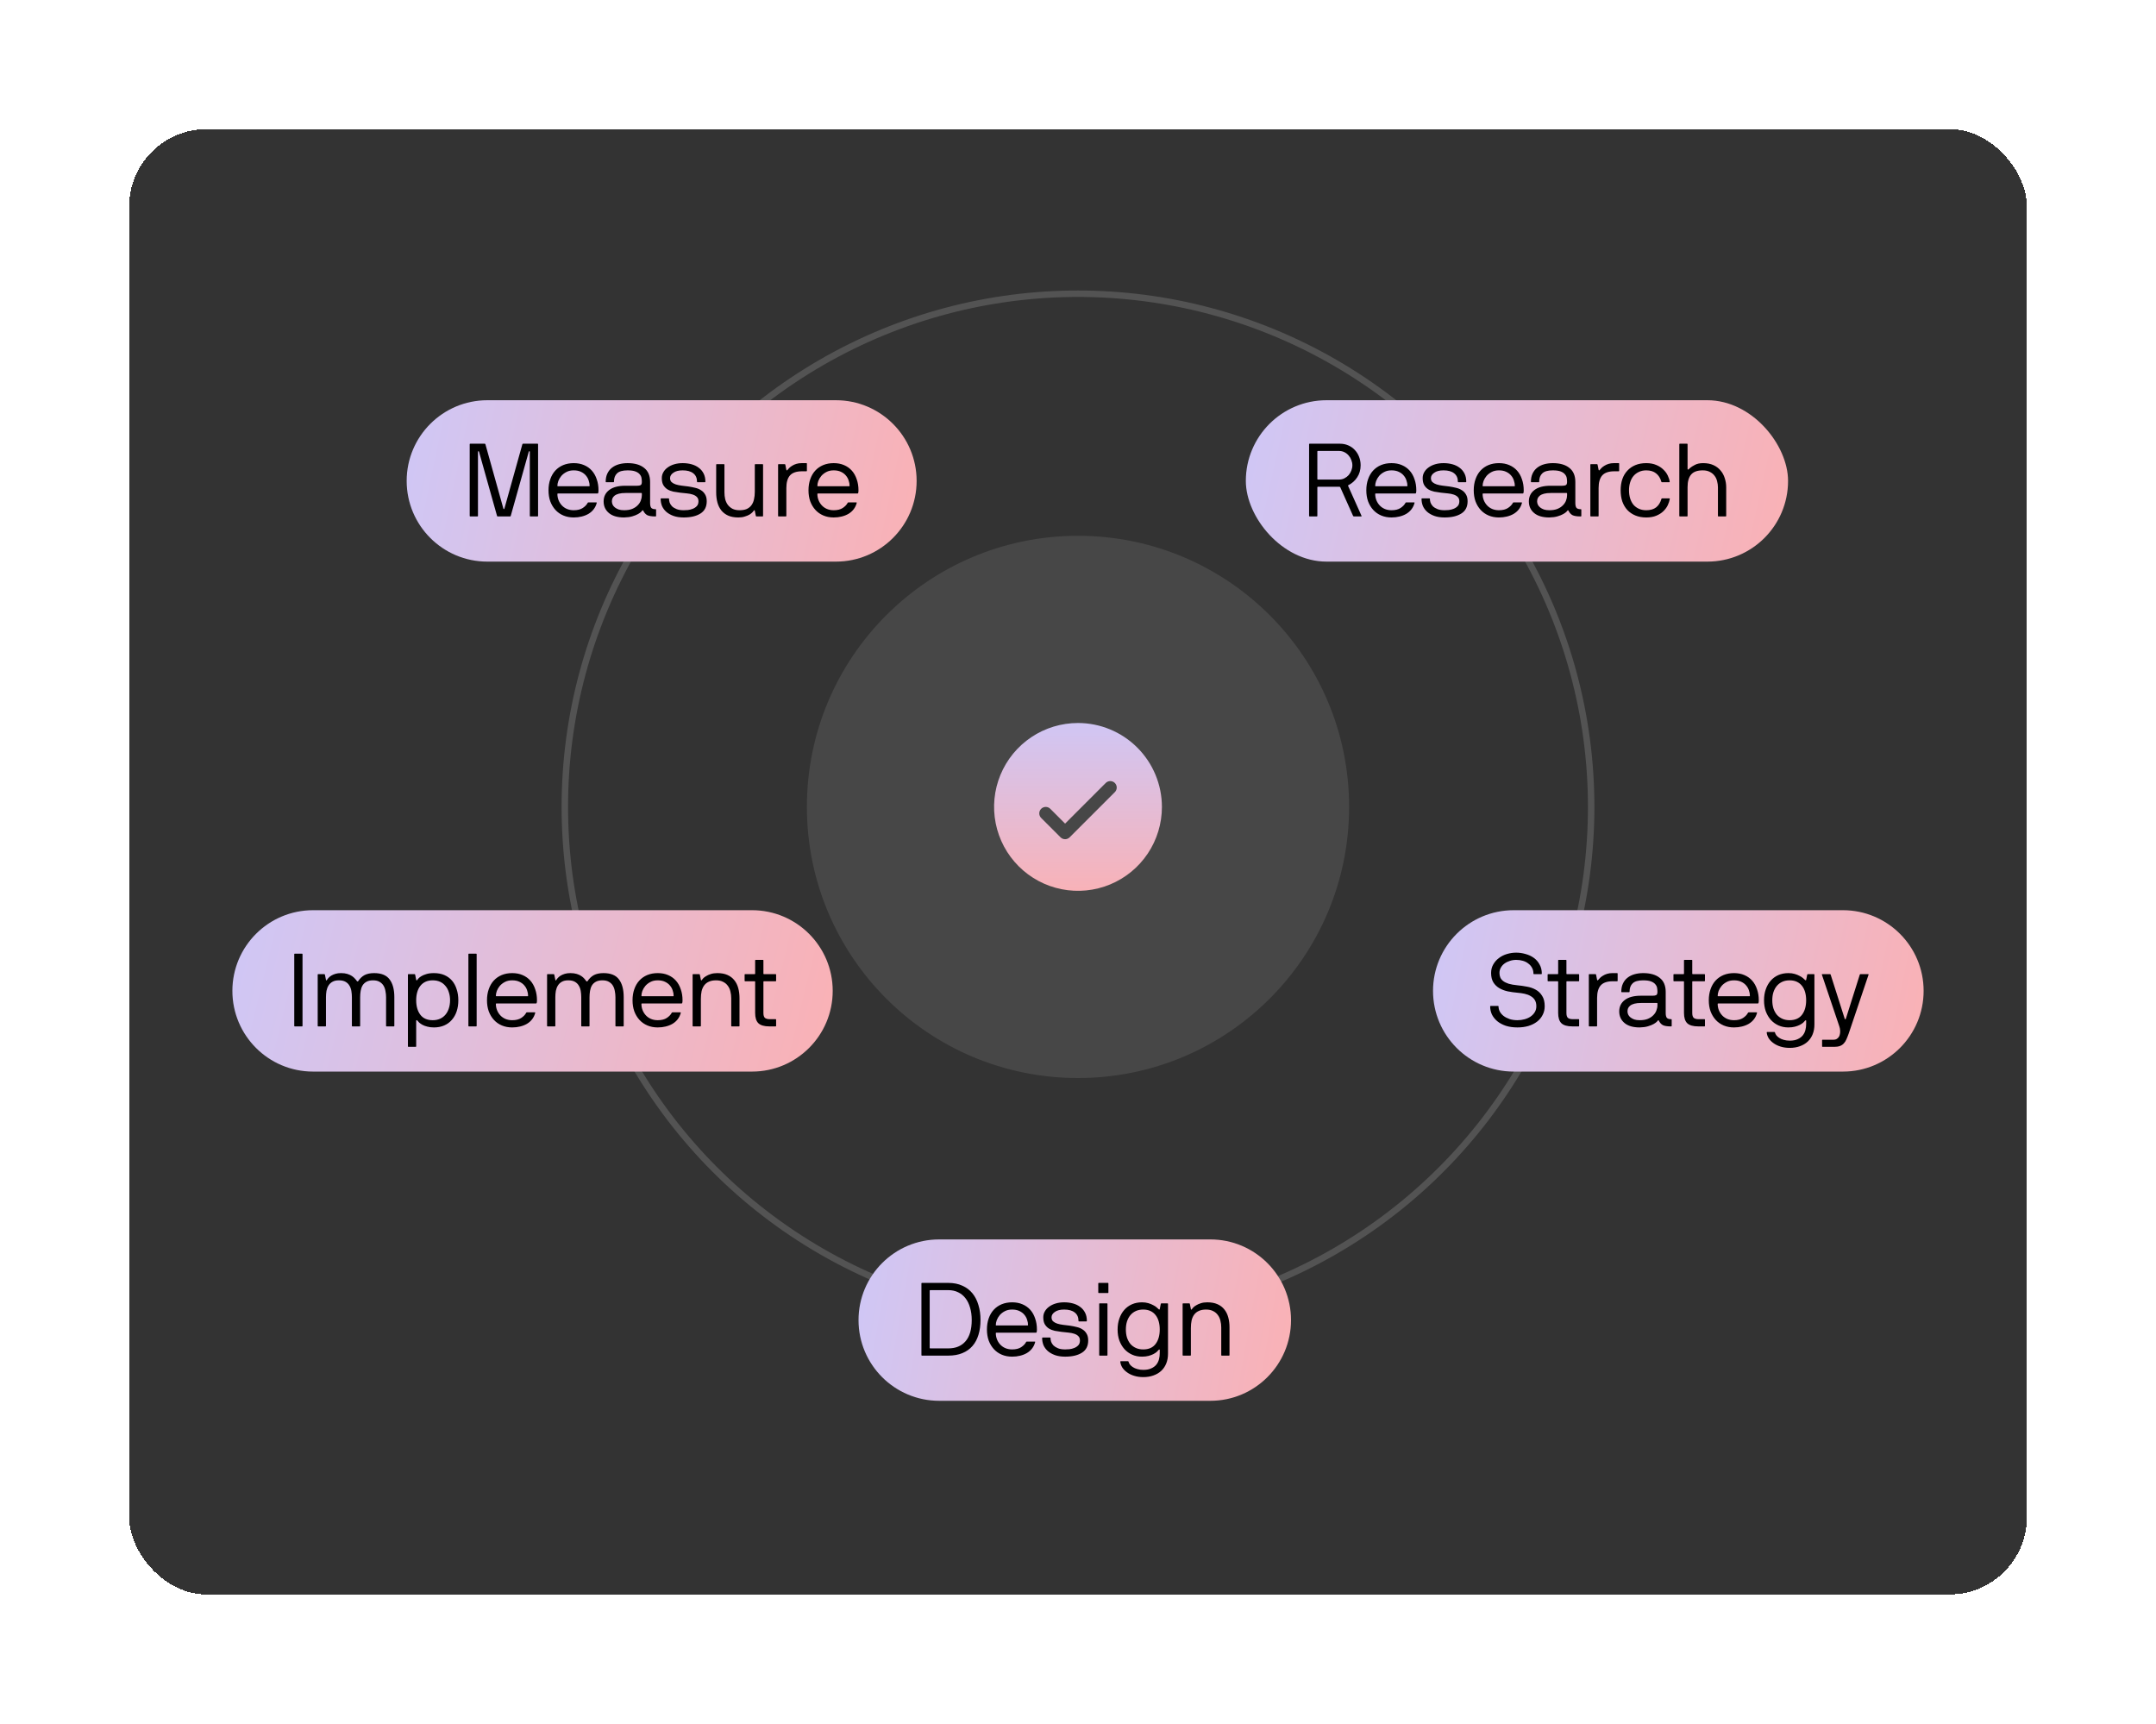 <?xml version="1.0" encoding="UTF-8"?> <svg xmlns="http://www.w3.org/2000/svg" width="334" height="267" viewBox="0 0 334 267" fill="none"><g clip-path="url(#bgblur_0_372_6439_clip_path)" data-figma-skip-parse="true"></g><g filter="url(#filter0_d_372_6439)" data-figma-bg-blur-radius="16.5"><rect x="20" y="16" width="294" height="227" rx="12" fill="#1D1D1D" fill-opacity="0.9" shape-rendering="crispEdges"></rect></g><circle cx="167" cy="125" r="79.5" stroke="white" stroke-opacity="0.16"></circle><circle cx="167" cy="125" r="42" fill="white" fill-opacity="0.1"></circle><path d="M167 112C164.429 112 161.915 112.762 159.778 114.191C157.64 115.619 155.974 117.65 154.99 120.025C154.006 122.401 153.748 125.014 154.25 127.536C154.751 130.058 155.99 132.374 157.808 134.192C159.626 136.01 161.942 137.249 164.464 137.75C166.986 138.252 169.599 137.994 171.975 137.01C174.35 136.026 176.381 134.36 177.809 132.222C179.238 130.085 180 127.571 180 125C179.996 121.553 178.626 118.249 176.188 115.812C173.751 113.374 170.447 112.004 167 112ZM172.708 122.708L165.708 129.708C165.615 129.8 165.504 129.874 165.383 129.925C165.262 129.975 165.131 130.001 165 130.001C164.869 130.001 164.738 129.975 164.617 129.925C164.496 129.874 164.385 129.8 164.293 129.708L161.293 126.708C161.105 126.52 160.999 126.265 160.999 126C160.999 125.735 161.105 125.48 161.293 125.292C161.48 125.105 161.735 124.999 162 124.999C162.265 124.999 162.52 125.105 162.708 125.292L165 127.586L171.293 121.292C171.385 121.2 171.496 121.126 171.617 121.076C171.739 121.025 171.869 120.999 172 120.999C172.131 120.999 172.262 121.025 172.383 121.076C172.504 121.126 172.615 121.2 172.708 121.292C172.8 121.385 172.874 121.496 172.924 121.617C172.975 121.738 173.001 121.869 173.001 122C173.001 122.131 172.975 122.262 172.924 122.383C172.874 122.504 172.8 122.615 172.708 122.708Z" fill="url(#paint0_linear_372_6439)"></path><rect x="193" y="62" width="84" height="25" rx="12.5" fill="url(#paint1_linear_372_6439)"></rect><path d="M202.88 80C202.826 80 202.8 79.973 202.8 79.92V68.816C202.8 68.763 202.826 68.736 202.88 68.736H207.584C208.042 68.736 208.469 68.821 208.864 68.992C209.258 69.163 209.594 69.397 209.872 69.696C210.16 69.995 210.384 70.352 210.544 70.768C210.704 71.173 210.784 71.611 210.784 72.08C210.784 72.784 210.608 73.403 210.256 73.936C209.914 74.469 209.445 74.885 208.848 75.184C208.826 75.195 208.826 75.227 208.848 75.28L210.928 79.92C210.949 79.973 210.928 80 210.864 80H209.76C209.685 80 209.637 79.973 209.616 79.92L207.632 75.488C207.6 75.435 207.562 75.408 207.52 75.408H204.16C204.106 75.408 204.08 75.435 204.08 75.488V79.92C204.08 79.973 204.053 80 204 80H202.88ZM204.16 69.856C204.106 69.856 204.08 69.883 204.08 69.936V74.208C204.08 74.261 204.106 74.288 204.16 74.288H207.44C207.749 74.288 208.026 74.224 208.272 74.096C208.528 73.968 208.746 73.803 208.928 73.6C209.109 73.387 209.248 73.152 209.344 72.896C209.45 72.629 209.504 72.357 209.504 72.08C209.504 71.803 209.45 71.531 209.344 71.264C209.248 70.997 209.109 70.763 208.928 70.56C208.746 70.347 208.528 70.176 208.272 70.048C208.016 69.92 207.733 69.856 207.424 69.856H204.16ZM213.121 76.448C213.068 76.448 213.041 76.475 213.041 76.528C213.041 76.848 213.1 77.163 213.217 77.472C213.334 77.771 213.5 78.037 213.713 78.272C213.926 78.507 214.188 78.693 214.497 78.832C214.817 78.971 215.174 79.04 215.569 79.04C216.156 79.04 216.625 78.923 216.977 78.688C217.329 78.453 217.58 78.192 217.729 77.904C217.75 77.851 217.793 77.824 217.857 77.824H219.057C219.078 77.824 219.1 77.829 219.121 77.84C219.142 77.851 219.148 77.872 219.137 77.904C219.041 78.277 218.881 78.608 218.657 78.896C218.444 79.173 218.177 79.408 217.857 79.6C217.548 79.781 217.196 79.92 216.801 80.016C216.417 80.112 216.006 80.16 215.569 80.16C214.982 80.16 214.449 80.059 213.969 79.856C213.489 79.653 213.078 79.365 212.737 78.992C212.396 78.619 212.129 78.176 211.937 77.664C211.756 77.152 211.665 76.581 211.665 75.952C211.665 75.323 211.756 74.752 211.937 74.24C212.118 73.717 212.374 73.275 212.705 72.912C213.046 72.539 213.457 72.251 213.937 72.048C214.428 71.845 214.972 71.744 215.569 71.744C216.166 71.744 216.7 71.845 217.169 72.048C217.649 72.251 218.054 72.539 218.385 72.912C218.716 73.285 218.966 73.733 219.137 74.256C219.318 74.768 219.409 75.333 219.409 75.952C219.409 76.283 219.366 76.448 219.281 76.448H213.121ZM218.033 75.264C218.033 74.997 217.985 74.725 217.889 74.448C217.804 74.16 217.66 73.899 217.457 73.664C217.265 73.429 217.009 73.237 216.689 73.088C216.38 72.939 216.006 72.864 215.569 72.864C215.132 72.864 214.753 72.949 214.433 73.12C214.124 73.28 213.862 73.483 213.649 73.728C213.446 73.973 213.292 74.235 213.185 74.512C213.089 74.789 213.041 75.04 213.041 75.264C213.041 75.307 213.068 75.328 213.121 75.328H217.953C218.006 75.328 218.033 75.307 218.033 75.264ZM221.515 77.28C221.515 77.461 221.547 77.653 221.611 77.856C221.685 78.059 221.808 78.251 221.979 78.432C222.16 78.603 222.395 78.747 222.683 78.864C222.971 78.981 223.339 79.04 223.787 79.04C223.968 79.04 224.187 79.029 224.443 79.008C224.709 78.976 224.96 78.912 225.195 78.816C225.44 78.72 225.648 78.581 225.819 78.4C225.989 78.219 226.075 77.968 226.075 77.648C226.075 77.36 225.989 77.136 225.819 76.976C225.659 76.816 225.445 76.693 225.179 76.608C224.923 76.523 224.624 76.464 224.283 76.432C223.941 76.4 223.589 76.363 223.227 76.32C222.875 76.277 222.528 76.224 222.187 76.16C221.845 76.085 221.541 75.968 221.275 75.808C221.019 75.648 220.805 75.429 220.635 75.152C220.475 74.875 220.395 74.512 220.395 74.064C220.395 73.733 220.475 73.429 220.635 73.152C220.795 72.864 221.019 72.619 221.307 72.416C221.595 72.203 221.936 72.037 222.331 71.92C222.725 71.803 223.157 71.744 223.627 71.744C224.117 71.744 224.576 71.803 225.003 71.92C225.429 72.037 225.803 72.219 226.123 72.464C226.443 72.699 226.693 72.997 226.875 73.36C227.056 73.712 227.147 74.133 227.147 74.624C227.147 74.677 227.12 74.704 227.067 74.704H225.931C225.877 74.704 225.851 74.677 225.851 74.624C225.851 74.048 225.653 73.611 225.259 73.312C224.875 73.013 224.331 72.864 223.627 72.864C223.008 72.864 222.528 72.987 222.187 73.232C221.845 73.467 221.675 73.744 221.675 74.064C221.675 74.331 221.755 74.539 221.915 74.688C222.085 74.837 222.299 74.955 222.555 75.04C222.821 75.125 223.125 75.189 223.467 75.232C223.808 75.264 224.155 75.307 224.507 75.36C224.869 75.413 225.221 75.483 225.563 75.568C225.904 75.643 226.203 75.765 226.459 75.936C226.725 76.096 226.939 76.315 227.099 76.592C227.269 76.869 227.355 77.221 227.355 77.648C227.355 78.512 227.029 79.147 226.379 79.552C225.739 79.957 224.875 80.16 223.787 80.16C223.179 80.16 222.651 80.08 222.203 79.92C221.765 79.76 221.397 79.552 221.099 79.296C220.8 79.029 220.576 78.725 220.427 78.384C220.288 78.032 220.219 77.664 220.219 77.28C220.219 77.227 220.245 77.2 220.299 77.2H221.435C221.488 77.2 221.515 77.227 221.515 77.28ZM229.762 76.448C229.709 76.448 229.682 76.475 229.682 76.528C229.682 76.848 229.741 77.163 229.858 77.472C229.976 77.771 230.141 78.037 230.354 78.272C230.568 78.507 230.829 78.693 231.138 78.832C231.458 78.971 231.816 79.04 232.21 79.04C232.797 79.04 233.266 78.923 233.618 78.688C233.97 78.453 234.221 78.192 234.37 77.904C234.392 77.851 234.434 77.824 234.498 77.824H235.698C235.72 77.824 235.741 77.829 235.762 77.84C235.784 77.851 235.789 77.872 235.778 77.904C235.682 78.277 235.522 78.608 235.298 78.896C235.085 79.173 234.818 79.408 234.498 79.6C234.189 79.781 233.837 79.92 233.442 80.016C233.058 80.112 232.648 80.16 232.21 80.16C231.624 80.16 231.09 80.059 230.61 79.856C230.13 79.653 229.72 79.365 229.378 78.992C229.037 78.619 228.77 78.176 228.578 77.664C228.397 77.152 228.306 76.581 228.306 75.952C228.306 75.323 228.397 74.752 228.578 74.24C228.76 73.717 229.016 73.275 229.346 72.912C229.688 72.539 230.098 72.251 230.578 72.048C231.069 71.845 231.613 71.744 232.21 71.744C232.808 71.744 233.341 71.845 233.81 72.048C234.29 72.251 234.696 72.539 235.026 72.912C235.357 73.285 235.608 73.733 235.778 74.256C235.96 74.768 236.05 75.333 236.05 75.952C236.05 76.283 236.008 76.448 235.922 76.448H229.762ZM234.674 75.264C234.674 74.997 234.626 74.725 234.53 74.448C234.445 74.16 234.301 73.899 234.098 73.664C233.906 73.429 233.65 73.237 233.33 73.088C233.021 72.939 232.648 72.864 232.21 72.864C231.773 72.864 231.394 72.949 231.074 73.12C230.765 73.28 230.504 73.483 230.29 73.728C230.088 73.973 229.933 74.235 229.826 74.512C229.73 74.789 229.682 75.04 229.682 75.264C229.682 75.307 229.709 75.328 229.762 75.328H234.594C234.648 75.328 234.674 75.307 234.674 75.264ZM237.165 74.624C237.165 74.144 237.25 73.723 237.421 73.36C237.592 72.997 237.826 72.699 238.125 72.464C238.434 72.219 238.797 72.037 239.213 71.92C239.629 71.803 240.077 71.744 240.557 71.744C241.656 71.744 242.509 71.989 243.117 72.48C243.736 72.96 244.045 73.685 244.045 74.656V77.92C244.045 78.272 244.104 78.523 244.221 78.672C244.349 78.811 244.562 78.88 244.861 78.88H244.893C244.946 78.88 244.973 78.907 244.973 78.96V79.92C244.973 79.973 244.946 80 244.893 80H244.829C244.264 80 243.848 79.931 243.581 79.792C243.325 79.643 243.122 79.408 242.973 79.088C242.962 79.067 242.941 79.056 242.909 79.056C242.888 79.045 242.866 79.051 242.845 79.072C242.834 79.093 242.776 79.163 242.669 79.28C242.562 79.387 242.397 79.504 242.173 79.632C241.949 79.76 241.656 79.877 241.293 79.984C240.941 80.091 240.514 80.149 240.013 80.16C238.989 80.16 238.205 79.931 237.661 79.472C237.117 79.013 236.845 78.416 236.845 77.68C236.845 76.944 237.128 76.357 237.693 75.92C238.269 75.472 239.106 75.248 240.205 75.248H242.029C242.274 75.248 242.456 75.216 242.573 75.152C242.701 75.088 242.765 74.917 242.765 74.64C242.765 74.459 242.749 74.267 242.717 74.064C242.685 73.851 242.594 73.659 242.445 73.488C242.306 73.307 242.088 73.157 241.789 73.04C241.49 72.923 241.08 72.864 240.557 72.864C239.789 72.864 239.245 73.019 238.925 73.328C238.605 73.627 238.445 74.059 238.445 74.624C238.445 74.677 238.418 74.704 238.365 74.704H237.245C237.192 74.704 237.165 74.677 237.165 74.624ZM242.765 76.448C242.765 76.395 242.738 76.368 242.685 76.368H240.285C239.837 76.368 239.474 76.405 239.197 76.48C238.92 76.555 238.701 76.656 238.541 76.784C238.381 76.912 238.269 77.056 238.205 77.216C238.152 77.365 238.125 77.52 238.125 77.68C238.125 77.84 238.162 78.005 238.237 78.176C238.312 78.336 238.429 78.48 238.589 78.608C238.749 78.736 238.946 78.843 239.181 78.928C239.416 79.003 239.693 79.04 240.013 79.04C240.514 79.04 240.936 78.971 241.277 78.832C241.629 78.683 241.912 78.496 242.125 78.272C242.349 78.048 242.509 77.803 242.605 77.536C242.712 77.259 242.765 76.987 242.765 76.72V76.448ZM246.371 71.984C246.371 71.931 246.398 71.904 246.451 71.904H247.395C247.448 71.904 247.48 71.931 247.491 71.984L247.651 72.784C247.662 72.827 247.683 72.853 247.715 72.864C247.747 72.875 247.779 72.859 247.811 72.816C247.886 72.72 247.982 72.613 248.099 72.496C248.227 72.368 248.382 72.251 248.563 72.144C248.744 72.027 248.958 71.931 249.203 71.856C249.448 71.781 249.726 71.744 250.035 71.744H250.755C250.808 71.744 250.835 71.771 250.835 71.824V72.928C250.835 72.981 250.808 73.008 250.755 73.008H250.083C249.219 73.008 248.595 73.221 248.211 73.648C247.838 74.075 247.651 74.725 247.651 75.6V79.92C247.651 79.973 247.624 80 247.571 80H246.451C246.398 80 246.371 79.973 246.371 79.92V71.984ZM257.385 77.28C257.406 77.227 257.438 77.2 257.481 77.2H258.601C258.654 77.2 258.681 77.227 258.681 77.28C258.627 77.6 258.521 77.931 258.361 78.272C258.201 78.603 257.971 78.912 257.673 79.2C257.385 79.477 257.022 79.707 256.585 79.888C256.147 80.069 255.63 80.16 255.033 80.16C254.403 80.16 253.843 80.059 253.353 79.856C252.862 79.653 252.446 79.371 252.105 79.008C251.763 78.635 251.502 78.192 251.321 77.68C251.15 77.157 251.065 76.581 251.065 75.952C251.065 75.323 251.15 74.752 251.321 74.24C251.502 73.717 251.763 73.275 252.105 72.912C252.446 72.539 252.862 72.251 253.353 72.048C253.843 71.845 254.403 71.744 255.033 71.744C255.63 71.744 256.147 71.84 256.585 72.032C257.022 72.213 257.385 72.448 257.673 72.736C257.971 73.013 258.201 73.323 258.361 73.664C258.521 73.995 258.622 74.315 258.665 74.624C258.665 74.677 258.638 74.704 258.585 74.704H257.465C257.422 74.704 257.39 74.677 257.369 74.624C257.219 74.069 256.947 73.637 256.553 73.328C256.169 73.019 255.662 72.864 255.033 72.864C254.606 72.864 254.227 72.944 253.897 73.104C253.566 73.253 253.283 73.467 253.049 73.744C252.825 74.011 252.654 74.336 252.537 74.72C252.419 75.093 252.361 75.504 252.361 75.952C252.361 76.411 252.419 76.832 252.537 77.216C252.654 77.589 252.825 77.915 253.049 78.192C253.283 78.459 253.566 78.667 253.897 78.816C254.227 78.965 254.606 79.04 255.033 79.04C255.673 79.04 256.185 78.891 256.569 78.592C256.953 78.283 257.225 77.845 257.385 77.28ZM266.137 75.504C266.137 75.184 266.094 74.864 266.009 74.544C265.934 74.224 265.801 73.941 265.609 73.696C265.428 73.451 265.188 73.253 264.889 73.104C264.59 72.944 264.222 72.864 263.785 72.864C262.942 72.864 262.34 73.083 261.977 73.52C261.614 73.947 261.433 74.592 261.433 75.456V79.92C261.433 79.973 261.406 80 261.353 80H260.233C260.18 80 260.153 79.973 260.153 79.92V68.816C260.153 68.763 260.18 68.736 260.233 68.736H261.353C261.406 68.736 261.433 68.763 261.433 68.816V72.656C261.433 72.688 261.449 72.715 261.481 72.736C261.524 72.747 261.561 72.736 261.593 72.704L261.817 72.496C261.988 72.347 262.238 72.187 262.569 72.016C262.9 71.835 263.326 71.744 263.849 71.744C264.457 71.744 264.985 71.845 265.433 72.048C265.881 72.251 266.249 72.528 266.537 72.88C266.836 73.221 267.054 73.621 267.193 74.08C267.342 74.528 267.417 75.003 267.417 75.504V79.92C267.417 79.973 267.39 80 267.337 80H266.217C266.164 80 266.137 79.973 266.137 79.92V75.504Z" fill="black"></path><path d="M222 153.5C222 146.596 227.596 141 234.5 141H285.5C292.404 141 298 146.596 298 153.5V153.5C298 160.404 292.404 166 285.5 166H234.5C227.596 166 222 160.404 222 153.5V153.5Z" fill="url(#paint2_linear_372_6439)"></path><path d="M232.148 155.912C232.148 156.179 232.212 156.44 232.34 156.696C232.479 156.952 232.676 157.181 232.932 157.384C233.188 157.576 233.497 157.736 233.86 157.864C234.223 157.981 234.628 158.04 235.076 158.04C235.46 158.04 235.828 157.992 236.18 157.896C236.532 157.8 236.841 157.661 237.108 157.48C237.385 157.288 237.604 157.059 237.764 156.792C237.924 156.525 238.004 156.221 238.004 155.88C238.004 155.485 237.924 155.16 237.764 154.904C237.604 154.648 237.385 154.445 237.108 154.296C236.841 154.136 236.532 154.019 236.18 153.944C235.828 153.869 235.46 153.816 235.076 153.784C234.575 153.741 234.079 153.672 233.588 153.576C233.097 153.469 232.66 153.304 232.276 153.08C231.892 152.856 231.583 152.557 231.348 152.184C231.113 151.8 230.996 151.315 230.996 150.728C230.996 150.227 231.108 149.784 231.332 149.4C231.556 149.005 231.849 148.675 232.212 148.408C232.575 148.131 232.991 147.923 233.46 147.784C233.929 147.645 234.404 147.576 234.884 147.576C235.375 147.576 235.855 147.645 236.324 147.784C236.804 147.912 237.231 148.109 237.604 148.376C237.977 148.643 238.276 148.984 238.5 149.4C238.735 149.805 238.852 150.28 238.852 150.824C238.852 150.877 238.825 150.904 238.772 150.904H237.636C237.583 150.904 237.556 150.877 237.556 150.824C237.556 150.493 237.487 150.2 237.348 149.944C237.209 149.677 237.017 149.453 236.772 149.272C236.537 149.08 236.255 148.936 235.924 148.84C235.604 148.744 235.257 148.696 234.884 148.696C234.543 148.696 234.212 148.749 233.892 148.856C233.583 148.952 233.305 149.091 233.06 149.272C232.825 149.443 232.639 149.656 232.5 149.912C232.361 150.157 232.292 150.429 232.292 150.728C232.292 150.973 232.335 151.203 232.42 151.416C232.505 151.619 232.655 151.805 232.868 151.976C233.081 152.136 233.364 152.275 233.716 152.392C234.079 152.499 234.532 152.579 235.076 152.632C235.545 152.675 236.031 152.744 236.532 152.84C237.033 152.925 237.487 153.08 237.892 153.304C238.308 153.528 238.644 153.848 238.9 154.264C239.167 154.669 239.3 155.208 239.3 155.88C239.3 156.371 239.193 156.819 238.98 157.224C238.777 157.629 238.489 157.976 238.116 158.264C237.743 158.552 237.295 158.776 236.772 158.936C236.26 159.085 235.695 159.16 235.076 159.16C234.404 159.16 233.801 159.075 233.268 158.904C232.745 158.723 232.303 158.483 231.94 158.184C231.588 157.885 231.316 157.544 231.124 157.16C230.943 156.765 230.852 156.349 230.852 155.912C230.852 155.859 230.879 155.832 230.932 155.832H232.068C232.121 155.832 232.148 155.859 232.148 155.912ZM239.833 152.008C239.78 152.008 239.753 151.981 239.753 151.928V150.984C239.753 150.931 239.78 150.904 239.833 150.904H241.305C241.358 150.904 241.385 150.877 241.385 150.824V148.776C241.385 148.723 241.412 148.696 241.465 148.696H242.585C242.638 148.696 242.665 148.723 242.665 148.776V150.824C242.665 150.877 242.692 150.904 242.745 150.904H244.553C244.606 150.904 244.633 150.931 244.633 150.984V151.928C244.633 151.981 244.606 152.008 244.553 152.008H242.745C242.692 152.008 242.665 152.035 242.665 152.088V156.92C242.665 157.293 242.745 157.549 242.905 157.688C243.076 157.816 243.316 157.88 243.625 157.88H244.553C244.606 157.88 244.633 157.907 244.633 157.96V158.92C244.633 158.973 244.606 159 244.553 159H243.593C242.793 159 242.222 158.835 241.881 158.504C241.55 158.173 241.385 157.645 241.385 156.92V152.088C241.385 152.035 241.358 152.008 241.305 152.008H239.833ZM246.136 150.984C246.136 150.931 246.162 150.904 246.216 150.904H247.16C247.213 150.904 247.245 150.931 247.256 150.984L247.416 151.784C247.426 151.827 247.448 151.853 247.48 151.864C247.512 151.875 247.544 151.859 247.576 151.816C247.65 151.72 247.746 151.613 247.864 151.496C247.992 151.368 248.146 151.251 248.328 151.144C248.509 151.027 248.722 150.931 248.968 150.856C249.213 150.781 249.49 150.744 249.8 150.744H250.52C250.573 150.744 250.6 150.771 250.6 150.824V151.928C250.6 151.981 250.573 152.008 250.52 152.008H249.848C248.984 152.008 248.36 152.221 247.976 152.648C247.602 153.075 247.416 153.725 247.416 154.6V158.92C247.416 158.973 247.389 159 247.336 159H246.216C246.162 159 246.136 158.973 246.136 158.92V150.984ZM251.165 153.624C251.165 153.144 251.25 152.723 251.421 152.36C251.591 151.997 251.826 151.699 252.125 151.464C252.434 151.219 252.797 151.037 253.213 150.92C253.629 150.803 254.077 150.744 254.557 150.744C255.655 150.744 256.509 150.989 257.117 151.48C257.735 151.96 258.045 152.685 258.045 153.656V156.92C258.045 157.272 258.103 157.523 258.221 157.672C258.349 157.811 258.562 157.88 258.861 157.88H258.893C258.946 157.88 258.973 157.907 258.973 157.96V158.92C258.973 158.973 258.946 159 258.893 159H258.829C258.263 159 257.847 158.931 257.581 158.792C257.325 158.643 257.122 158.408 256.973 158.088C256.962 158.067 256.941 158.056 256.909 158.056C256.887 158.045 256.866 158.051 256.845 158.072C256.834 158.093 256.775 158.163 256.669 158.28C256.562 158.387 256.397 158.504 256.173 158.632C255.949 158.76 255.655 158.877 255.293 158.984C254.941 159.091 254.514 159.149 254.013 159.16C252.989 159.16 252.205 158.931 251.661 158.472C251.117 158.013 250.845 157.416 250.845 156.68C250.845 155.944 251.127 155.357 251.693 154.92C252.269 154.472 253.106 154.248 254.205 154.248H256.029C256.274 154.248 256.455 154.216 256.573 154.152C256.701 154.088 256.765 153.917 256.765 153.64C256.765 153.459 256.749 153.267 256.717 153.064C256.685 152.851 256.594 152.659 256.445 152.488C256.306 152.307 256.087 152.157 255.789 152.04C255.49 151.923 255.079 151.864 254.557 151.864C253.789 151.864 253.245 152.019 252.925 152.328C252.605 152.627 252.445 153.059 252.445 153.624C252.445 153.677 252.418 153.704 252.365 153.704H251.245C251.191 153.704 251.165 153.677 251.165 153.624ZM256.765 155.448C256.765 155.395 256.738 155.368 256.685 155.368H254.285C253.837 155.368 253.474 155.405 253.197 155.48C252.919 155.555 252.701 155.656 252.541 155.784C252.381 155.912 252.269 156.056 252.205 156.216C252.151 156.365 252.125 156.52 252.125 156.68C252.125 156.84 252.162 157.005 252.237 157.176C252.311 157.336 252.429 157.48 252.589 157.608C252.749 157.736 252.946 157.843 253.181 157.928C253.415 158.003 253.693 158.04 254.013 158.04C254.514 158.04 254.935 157.971 255.277 157.832C255.629 157.683 255.911 157.496 256.125 157.272C256.349 157.048 256.509 156.803 256.605 156.536C256.711 156.259 256.765 155.987 256.765 155.72V155.448ZM259.326 152.008C259.273 152.008 259.246 151.981 259.246 151.928V150.984C259.246 150.931 259.273 150.904 259.326 150.904H260.798C260.852 150.904 260.878 150.877 260.878 150.824V148.776C260.878 148.723 260.905 148.696 260.958 148.696H262.078C262.132 148.696 262.158 148.723 262.158 148.776V150.824C262.158 150.877 262.185 150.904 262.238 150.904H264.046C264.1 150.904 264.126 150.931 264.126 150.984V151.928C264.126 151.981 264.1 152.008 264.046 152.008H262.238C262.185 152.008 262.158 152.035 262.158 152.088V156.92C262.158 157.293 262.238 157.549 262.398 157.688C262.569 157.816 262.809 157.88 263.118 157.88H264.046C264.1 157.88 264.126 157.907 264.126 157.96V158.92C264.126 158.973 264.1 159 264.046 159H263.086C262.286 159 261.716 158.835 261.374 158.504C261.044 158.173 260.878 157.645 260.878 156.92V152.088C260.878 152.035 260.852 152.008 260.798 152.008H259.326ZM266.177 155.448C266.124 155.448 266.097 155.475 266.097 155.528C266.097 155.848 266.156 156.163 266.273 156.472C266.39 156.771 266.556 157.037 266.769 157.272C266.982 157.507 267.244 157.693 267.553 157.832C267.873 157.971 268.23 158.04 268.625 158.04C269.212 158.04 269.681 157.923 270.033 157.688C270.385 157.453 270.636 157.192 270.785 156.904C270.806 156.851 270.849 156.824 270.913 156.824H272.113C272.134 156.824 272.156 156.829 272.177 156.84C272.198 156.851 272.204 156.872 272.193 156.904C272.097 157.277 271.937 157.608 271.713 157.896C271.5 158.173 271.233 158.408 270.913 158.6C270.604 158.781 270.252 158.92 269.857 159.016C269.473 159.112 269.062 159.16 268.625 159.16C268.038 159.16 267.505 159.059 267.025 158.856C266.545 158.653 266.134 158.365 265.793 157.992C265.452 157.619 265.185 157.176 264.993 156.664C264.812 156.152 264.721 155.581 264.721 154.952C264.721 154.323 264.812 153.752 264.993 153.24C265.174 152.717 265.43 152.275 265.761 151.912C266.102 151.539 266.513 151.251 266.993 151.048C267.484 150.845 268.028 150.744 268.625 150.744C269.222 150.744 269.756 150.845 270.225 151.048C270.705 151.251 271.11 151.539 271.441 151.912C271.772 152.285 272.022 152.733 272.193 153.256C272.374 153.768 272.465 154.333 272.465 154.952C272.465 155.283 272.422 155.448 272.337 155.448H266.177ZM271.089 154.264C271.089 153.997 271.041 153.725 270.945 153.448C270.86 153.16 270.716 152.899 270.513 152.664C270.321 152.429 270.065 152.237 269.745 152.088C269.436 151.939 269.062 151.864 268.625 151.864C268.188 151.864 267.809 151.949 267.489 152.12C267.18 152.28 266.918 152.483 266.705 152.728C266.502 152.973 266.348 153.235 266.241 153.512C266.145 153.789 266.097 154.04 266.097 154.264C266.097 154.307 266.124 154.328 266.177 154.328H271.009C271.062 154.328 271.089 154.307 271.089 154.264ZM281.084 158.696C281.084 159.261 280.993 159.768 280.812 160.216C280.63 160.664 280.374 161.043 280.044 161.352C279.713 161.661 279.308 161.901 278.828 162.072C278.358 162.243 277.836 162.328 277.26 162.328C276.758 162.328 276.294 162.264 275.868 162.136C275.441 162.008 275.073 161.832 274.764 161.608C274.454 161.395 274.204 161.144 274.012 160.856C273.83 160.568 273.724 160.264 273.692 159.944C273.692 159.891 273.718 159.864 273.772 159.864H274.86C274.913 159.864 274.95 159.891 274.972 159.944C275.004 160.083 275.073 160.227 275.18 160.376C275.297 160.525 275.446 160.659 275.628 160.776C275.82 160.904 276.049 161.005 276.316 161.08C276.593 161.165 276.908 161.208 277.26 161.208C277.761 161.208 278.177 161.128 278.508 160.968C278.838 160.819 279.1 160.621 279.292 160.376C279.484 160.131 279.617 159.853 279.692 159.544C279.766 159.245 279.804 158.941 279.804 158.632V158.12C279.804 158.077 279.782 158.056 279.74 158.056C279.708 158.045 279.681 158.056 279.66 158.088C279.585 158.184 279.478 158.296 279.34 158.424C279.201 158.541 279.02 158.659 278.796 158.776C278.582 158.883 278.332 158.973 278.044 159.048C277.756 159.123 277.425 159.16 277.052 159.16C276.497 159.16 275.99 159.059 275.532 158.856C275.073 158.653 274.673 158.365 274.332 157.992C274.001 157.619 273.74 157.176 273.548 156.664C273.366 156.152 273.276 155.581 273.276 154.952C273.276 154.333 273.366 153.768 273.548 153.256C273.729 152.733 273.985 152.285 274.316 151.912C274.646 151.539 275.041 151.251 275.5 151.048C275.969 150.845 276.486 150.744 277.052 150.744C277.414 150.744 277.74 150.787 278.028 150.872C278.316 150.957 278.566 151.059 278.78 151.176C279.004 151.283 279.185 151.4 279.324 151.528C279.462 151.656 279.574 151.757 279.66 151.832C279.681 151.853 279.702 151.864 279.724 151.864C279.756 151.864 279.782 151.843 279.804 151.8L279.964 151C279.974 150.936 280.006 150.904 280.06 150.904H281.004C281.057 150.904 281.084 150.931 281.084 150.984V158.696ZM274.556 154.952C274.556 155.411 274.614 155.832 274.732 156.216C274.86 156.589 275.036 156.915 275.26 157.192C275.494 157.459 275.777 157.667 276.108 157.816C276.438 157.965 276.817 158.04 277.244 158.04C278.097 158.04 278.737 157.757 279.164 157.192C279.59 156.627 279.804 155.88 279.804 154.952C279.804 154.493 279.75 154.077 279.644 153.704C279.537 153.32 279.377 152.995 279.164 152.728C278.95 152.451 278.684 152.237 278.364 152.088C278.044 151.939 277.67 151.864 277.244 151.864C276.817 151.864 276.438 151.939 276.108 152.088C275.777 152.237 275.494 152.451 275.26 152.728C275.036 152.995 274.86 153.32 274.732 153.704C274.614 154.077 274.556 154.493 274.556 154.952ZM288.112 150.984C288.123 150.931 288.16 150.904 288.224 150.904H289.408C289.472 150.904 289.494 150.931 289.472 150.984L286.384 160.136C286.267 160.467 286.15 160.76 286.032 161.016C285.926 161.272 285.787 161.485 285.616 161.656C285.456 161.827 285.259 161.955 285.024 162.04C284.79 162.125 284.496 162.168 284.144 162.168H282.352C282.299 162.168 282.272 162.141 282.272 162.088V161.144C282.272 161.091 282.299 161.064 282.352 161.064H284.048C284.304 161.064 284.507 160.995 284.656 160.856C284.816 160.728 284.928 160.563 284.992 160.36C285.056 160.157 285.083 159.933 285.072 159.688C285.062 159.443 285.019 159.213 284.944 159L282.24 150.984C282.219 150.931 282.24 150.904 282.304 150.904H283.488C283.552 150.904 283.59 150.931 283.6 150.984L285.776 157.816C285.798 157.869 285.824 157.896 285.856 157.896C285.899 157.896 285.931 157.869 285.952 157.816L288.112 150.984Z" fill="black"></path><path d="M133 204.5C133 197.596 138.596 192 145.5 192H187.5C194.404 192 200 197.596 200 204.5V204.5C200 211.404 194.404 217 187.5 217H145.5C138.596 217 133 211.404 133 204.5V204.5Z" fill="url(#paint3_linear_372_6439)"></path><path d="M142.825 210C142.772 210 142.745 209.973 142.745 209.92V198.816C142.745 198.763 142.772 198.736 142.825 198.736H146.905C147.737 198.736 148.463 198.88 149.081 199.168C149.711 199.445 150.233 199.84 150.649 200.352C151.065 200.864 151.375 201.472 151.577 202.176C151.791 202.88 151.897 203.648 151.897 204.48C151.897 205.333 151.791 206.101 151.577 206.784C151.375 207.456 151.065 208.032 150.649 208.512C150.233 208.992 149.711 209.36 149.081 209.616C148.463 209.872 147.737 210 146.905 210H142.825ZM144.105 199.856C144.052 199.856 144.025 199.883 144.025 199.936V208.8C144.025 208.853 144.052 208.88 144.105 208.88H146.905C148.057 208.88 148.948 208.512 149.577 207.776C150.217 207.04 150.537 205.941 150.537 204.48C150.537 203.776 150.452 203.141 150.281 202.576C150.121 202 149.887 201.515 149.577 201.12C149.268 200.715 148.889 200.405 148.441 200.192C147.993 199.968 147.481 199.856 146.905 199.856H144.105ZM154.348 206.448C154.295 206.448 154.268 206.475 154.268 206.528C154.268 206.848 154.327 207.163 154.444 207.472C154.561 207.771 154.727 208.037 154.94 208.272C155.153 208.507 155.415 208.693 155.724 208.832C156.044 208.971 156.401 209.04 156.796 209.04C157.383 209.04 157.852 208.923 158.204 208.688C158.556 208.453 158.807 208.192 158.956 207.904C158.977 207.851 159.02 207.824 159.084 207.824H160.284C160.305 207.824 160.327 207.829 160.348 207.84C160.369 207.851 160.375 207.872 160.364 207.904C160.268 208.277 160.108 208.608 159.884 208.896C159.671 209.173 159.404 209.408 159.084 209.6C158.775 209.781 158.423 209.92 158.028 210.016C157.644 210.112 157.233 210.16 156.796 210.16C156.209 210.16 155.676 210.059 155.196 209.856C154.716 209.653 154.305 209.365 153.964 208.992C153.623 208.619 153.356 208.176 153.164 207.664C152.983 207.152 152.892 206.581 152.892 205.952C152.892 205.323 152.983 204.752 153.164 204.24C153.345 203.717 153.601 203.275 153.932 202.912C154.273 202.539 154.684 202.251 155.164 202.048C155.655 201.845 156.199 201.744 156.796 201.744C157.393 201.744 157.927 201.845 158.396 202.048C158.876 202.251 159.281 202.539 159.612 202.912C159.943 203.285 160.193 203.733 160.364 204.256C160.545 204.768 160.636 205.333 160.636 205.952C160.636 206.283 160.593 206.448 160.508 206.448H154.348ZM159.26 205.264C159.26 204.997 159.212 204.725 159.116 204.448C159.031 204.16 158.887 203.899 158.684 203.664C158.492 203.429 158.236 203.237 157.916 203.088C157.607 202.939 157.233 202.864 156.796 202.864C156.359 202.864 155.98 202.949 155.66 203.12C155.351 203.28 155.089 203.483 154.876 203.728C154.673 203.973 154.519 204.235 154.412 204.512C154.316 204.789 154.268 205.04 154.268 205.264C154.268 205.307 154.295 205.328 154.348 205.328H159.18C159.233 205.328 159.26 205.307 159.26 205.264ZM162.741 207.28C162.741 207.461 162.773 207.653 162.837 207.856C162.912 208.059 163.035 208.251 163.205 208.432C163.387 208.603 163.621 208.747 163.909 208.864C164.197 208.981 164.565 209.04 165.013 209.04C165.195 209.04 165.413 209.029 165.669 209.008C165.936 208.976 166.187 208.912 166.421 208.816C166.667 208.72 166.875 208.581 167.045 208.4C167.216 208.219 167.301 207.968 167.301 207.648C167.301 207.36 167.216 207.136 167.045 206.976C166.885 206.816 166.672 206.693 166.405 206.608C166.149 206.523 165.851 206.464 165.509 206.432C165.168 206.4 164.816 206.363 164.453 206.32C164.101 206.277 163.755 206.224 163.413 206.16C163.072 206.085 162.768 205.968 162.501 205.808C162.245 205.648 162.032 205.429 161.861 205.152C161.701 204.875 161.621 204.512 161.621 204.064C161.621 203.733 161.701 203.429 161.861 203.152C162.021 202.864 162.245 202.619 162.533 202.416C162.821 202.203 163.163 202.037 163.557 201.92C163.952 201.803 164.384 201.744 164.853 201.744C165.344 201.744 165.803 201.803 166.229 201.92C166.656 202.037 167.029 202.219 167.349 202.464C167.669 202.699 167.92 202.997 168.101 203.36C168.283 203.712 168.373 204.133 168.373 204.624C168.373 204.677 168.347 204.704 168.293 204.704H167.157C167.104 204.704 167.077 204.677 167.077 204.624C167.077 204.048 166.88 203.611 166.485 203.312C166.101 203.013 165.557 202.864 164.853 202.864C164.235 202.864 163.755 202.987 163.413 203.232C163.072 203.467 162.901 203.744 162.901 204.064C162.901 204.331 162.981 204.539 163.141 204.688C163.312 204.837 163.525 204.955 163.781 205.04C164.048 205.125 164.352 205.189 164.693 205.232C165.035 205.264 165.381 205.307 165.733 205.36C166.096 205.413 166.448 205.483 166.789 205.568C167.131 205.643 167.429 205.765 167.685 205.936C167.952 206.096 168.165 206.315 168.325 206.592C168.496 206.869 168.581 207.221 168.581 207.648C168.581 208.512 168.256 209.147 167.605 209.552C166.965 209.957 166.101 210.16 165.013 210.16C164.405 210.16 163.877 210.08 163.429 209.92C162.992 209.76 162.624 209.552 162.325 209.296C162.027 209.029 161.803 208.725 161.653 208.384C161.515 208.032 161.445 207.664 161.445 207.28C161.445 207.227 161.472 207.2 161.525 207.2H162.661C162.715 207.2 162.741 207.227 162.741 207.28ZM171.485 201.904C171.539 201.904 171.565 201.931 171.565 201.984V209.92C171.565 209.973 171.539 210 171.485 210H170.365C170.312 210 170.285 209.973 170.285 209.92V201.984C170.285 201.931 170.312 201.904 170.365 201.904H171.485ZM171.629 198.736C171.683 198.736 171.709 198.763 171.709 198.816V200.224C171.709 200.277 171.683 200.304 171.629 200.304H170.221C170.168 200.304 170.141 200.277 170.141 200.224V198.816C170.141 198.763 170.168 198.736 170.221 198.736H171.629ZM180.943 209.696C180.943 210.261 180.852 210.768 180.671 211.216C180.489 211.664 180.233 212.043 179.903 212.352C179.572 212.661 179.167 212.901 178.687 213.072C178.217 213.243 177.695 213.328 177.119 213.328C176.617 213.328 176.153 213.264 175.727 213.136C175.3 213.008 174.932 212.832 174.623 212.608C174.313 212.395 174.063 212.144 173.871 211.856C173.689 211.568 173.583 211.264 173.551 210.944C173.551 210.891 173.577 210.864 173.631 210.864H174.719C174.772 210.864 174.809 210.891 174.831 210.944C174.863 211.083 174.932 211.227 175.039 211.376C175.156 211.525 175.305 211.659 175.487 211.776C175.679 211.904 175.908 212.005 176.175 212.08C176.452 212.165 176.767 212.208 177.119 212.208C177.62 212.208 178.036 212.128 178.367 211.968C178.697 211.819 178.959 211.621 179.151 211.376C179.343 211.131 179.476 210.853 179.551 210.544C179.625 210.245 179.663 209.941 179.663 209.632V209.12C179.663 209.077 179.641 209.056 179.599 209.056C179.567 209.045 179.54 209.056 179.519 209.088C179.444 209.184 179.337 209.296 179.199 209.424C179.06 209.541 178.879 209.659 178.655 209.776C178.441 209.883 178.191 209.973 177.903 210.048C177.615 210.123 177.284 210.16 176.911 210.16C176.356 210.16 175.849 210.059 175.391 209.856C174.932 209.653 174.532 209.365 174.191 208.992C173.86 208.619 173.599 208.176 173.407 207.664C173.225 207.152 173.135 206.581 173.135 205.952C173.135 205.333 173.225 204.768 173.407 204.256C173.588 203.733 173.844 203.285 174.175 202.912C174.505 202.539 174.9 202.251 175.359 202.048C175.828 201.845 176.345 201.744 176.911 201.744C177.273 201.744 177.599 201.787 177.887 201.872C178.175 201.957 178.425 202.059 178.639 202.176C178.863 202.283 179.044 202.4 179.183 202.528C179.321 202.656 179.433 202.757 179.519 202.832C179.54 202.853 179.561 202.864 179.583 202.864C179.615 202.864 179.641 202.843 179.663 202.8L179.823 202C179.833 201.936 179.865 201.904 179.919 201.904H180.863C180.916 201.904 180.943 201.931 180.943 201.984V209.696ZM174.415 205.952C174.415 206.411 174.473 206.832 174.591 207.216C174.719 207.589 174.895 207.915 175.119 208.192C175.353 208.459 175.636 208.667 175.967 208.816C176.297 208.965 176.676 209.04 177.103 209.04C177.956 209.04 178.596 208.757 179.023 208.192C179.449 207.627 179.663 206.88 179.663 205.952C179.663 205.493 179.609 205.077 179.503 204.704C179.396 204.32 179.236 203.995 179.023 203.728C178.809 203.451 178.543 203.237 178.223 203.088C177.903 202.939 177.529 202.864 177.103 202.864C176.676 202.864 176.297 202.939 175.967 203.088C175.636 203.237 175.353 203.451 175.119 203.728C174.895 203.995 174.719 204.32 174.591 204.704C174.473 205.077 174.415 205.493 174.415 205.952ZM189.191 205.632C189.191 205.269 189.149 204.923 189.063 204.592C188.989 204.261 188.855 203.968 188.663 203.712C188.482 203.456 188.242 203.253 187.943 203.104C187.645 202.944 187.277 202.864 186.839 202.864C186.402 202.864 186.034 202.933 185.735 203.072C185.437 203.2 185.191 203.392 184.999 203.648C184.818 203.893 184.685 204.192 184.599 204.544C184.525 204.896 184.487 205.291 184.487 205.728V209.92C184.487 209.973 184.461 210 184.407 210H183.287C183.234 210 183.207 209.973 183.207 209.92V201.984C183.207 201.931 183.234 201.904 183.287 201.904H184.231C184.285 201.904 184.317 201.931 184.327 201.984L184.487 202.784C184.498 202.837 184.519 202.869 184.551 202.88C184.583 202.88 184.61 202.859 184.631 202.816C184.663 202.763 184.733 202.677 184.839 202.56C184.946 202.443 185.101 202.325 185.303 202.208C185.506 202.08 185.746 201.973 186.023 201.888C186.311 201.792 186.647 201.744 187.031 201.744C187.65 201.744 188.173 201.84 188.599 202.032C189.037 202.224 189.394 202.496 189.671 202.848C189.949 203.189 190.151 203.6 190.279 204.08C190.407 204.549 190.471 205.067 190.471 205.632V209.92C190.471 209.973 190.445 210 190.391 210H189.271C189.218 210 189.191 209.973 189.191 209.92V205.632Z" fill="black"></path><path d="M36 153.5C36 146.596 41.596 141 48.5 141H116.5C123.404 141 129 146.596 129 153.5V153.5C129 160.404 123.404 166 116.5 166H48.5C41.596 166 36 160.404 36 153.5V153.5Z" fill="url(#paint4_linear_372_6439)"></path><path d="M46.785 147.736C46.838 147.736 46.865 147.763 46.865 147.816V158.92C46.865 158.973 46.838 159 46.785 159H45.665C45.611 159 45.585 158.973 45.585 158.92V147.816C45.585 147.763 45.611 147.736 45.665 147.736H46.785ZM54.513 154.488C54.513 154.157 54.487 153.832 54.433 153.512C54.38 153.192 54.279 152.915 54.129 152.68C53.991 152.435 53.788 152.237 53.521 152.088C53.265 151.939 52.924 151.864 52.497 151.864C52.092 151.864 51.761 151.939 51.505 152.088C51.249 152.227 51.047 152.419 50.897 152.664C50.748 152.899 50.641 153.176 50.577 153.496C50.524 153.816 50.497 154.147 50.497 154.488V158.92C50.497 158.973 50.471 159 50.417 159H49.297C49.244 159 49.217 158.973 49.217 158.92V150.984C49.217 150.931 49.244 150.904 49.297 150.904H50.241C50.284 150.904 50.316 150.936 50.337 151L50.497 151.784C50.508 151.837 50.529 151.869 50.561 151.88C50.593 151.88 50.62 151.859 50.641 151.816C50.705 151.709 50.791 151.597 50.897 151.48C51.015 151.352 51.159 151.235 51.329 151.128C51.511 151.021 51.724 150.931 51.969 150.856C52.215 150.781 52.503 150.744 52.833 150.744C53.207 150.744 53.532 150.787 53.809 150.872C54.087 150.957 54.321 151.064 54.513 151.192C54.705 151.32 54.865 151.459 54.993 151.608C55.121 151.747 55.228 151.88 55.313 152.008C55.335 152.029 55.361 152.04 55.393 152.04C55.425 152.04 55.452 152.029 55.473 152.008C55.761 151.571 56.097 151.251 56.481 151.048C56.876 150.845 57.367 150.744 57.953 150.744C59.073 150.744 59.873 151.069 60.353 151.72C60.844 152.36 61.089 153.277 61.089 154.472V158.92C61.089 158.973 61.063 159 61.009 159H59.889C59.836 159 59.809 158.973 59.809 158.92V154.488C59.809 154.157 59.777 153.837 59.713 153.528C59.66 153.208 59.559 152.925 59.409 152.68C59.26 152.435 59.052 152.237 58.785 152.088C58.529 151.939 58.199 151.864 57.793 151.864C57.377 151.864 57.036 151.939 56.769 152.088C56.513 152.227 56.311 152.419 56.161 152.664C56.023 152.899 55.927 153.176 55.873 153.496C55.82 153.816 55.793 154.147 55.793 154.488V158.92C55.793 158.973 55.767 159 55.713 159H54.593C54.54 159 54.513 158.973 54.513 158.92V154.488ZM63.194 150.984C63.194 150.931 63.221 150.904 63.274 150.904H64.218C64.272 150.904 64.303 150.931 64.314 150.984L64.474 151.784C64.485 151.837 64.506 151.864 64.538 151.864C64.581 151.864 64.613 151.848 64.634 151.816C64.656 151.784 64.709 151.715 64.794 151.608C64.89 151.491 65.04 151.368 65.242 151.24C65.445 151.112 65.706 151 66.026 150.904C66.346 150.797 66.746 150.744 67.226 150.744C67.834 150.744 68.373 150.845 68.842 151.048C69.311 151.251 69.706 151.539 70.026 151.912C70.346 152.285 70.586 152.733 70.746 153.256C70.917 153.768 71.002 154.333 71.002 154.952C71.002 155.581 70.917 156.152 70.746 156.664C70.576 157.176 70.325 157.619 69.994 157.992C69.674 158.365 69.279 158.653 68.81 158.856C68.341 159.059 67.813 159.16 67.226 159.16C66.832 159.16 66.485 159.117 66.186 159.032C65.888 158.957 65.632 158.861 65.418 158.744C65.216 158.627 65.05 158.509 64.922 158.392C64.794 158.264 64.698 158.157 64.634 158.072C64.613 158.04 64.581 158.029 64.538 158.04C64.496 158.051 64.474 158.077 64.474 158.12V162.088C64.474 162.141 64.448 162.168 64.394 162.168H63.274C63.221 162.168 63.194 162.141 63.194 162.088V150.984ZM69.722 154.952C69.722 154.493 69.658 154.077 69.53 153.704C69.413 153.32 69.237 152.995 69.002 152.728C68.778 152.451 68.501 152.237 68.17 152.088C67.84 151.939 67.461 151.864 67.034 151.864C66.608 151.864 66.234 151.939 65.914 152.088C65.594 152.237 65.328 152.451 65.114 152.728C64.901 152.995 64.741 153.32 64.634 153.704C64.528 154.077 64.474 154.493 64.474 154.952C64.474 155.88 64.688 156.627 65.114 157.192C65.541 157.757 66.181 158.04 67.034 158.04C67.461 158.04 67.84 157.965 68.17 157.816C68.501 157.667 68.778 157.459 69.002 157.192C69.237 156.915 69.413 156.589 69.53 156.216C69.658 155.832 69.722 155.411 69.722 154.952ZM73.762 147.736C73.815 147.736 73.842 147.763 73.842 147.816V158.92C73.842 158.973 73.815 159 73.762 159H72.642C72.588 159 72.562 158.973 72.562 158.92V147.816C72.562 147.763 72.588 147.736 72.642 147.736H73.762ZM76.899 155.448C76.846 155.448 76.819 155.475 76.819 155.528C76.819 155.848 76.878 156.163 76.995 156.472C77.112 156.771 77.278 157.037 77.491 157.272C77.704 157.507 77.966 157.693 78.275 157.832C78.595 157.971 78.953 158.04 79.347 158.04C79.934 158.04 80.403 157.923 80.755 157.688C81.107 157.453 81.358 157.192 81.507 156.904C81.528 156.851 81.571 156.824 81.635 156.824H82.835C82.856 156.824 82.878 156.829 82.899 156.84C82.921 156.851 82.926 156.872 82.915 156.904C82.819 157.277 82.659 157.608 82.435 157.896C82.222 158.173 81.955 158.408 81.635 158.6C81.326 158.781 80.974 158.92 80.579 159.016C80.195 159.112 79.784 159.16 79.347 159.16C78.76 159.16 78.227 159.059 77.747 158.856C77.267 158.653 76.856 158.365 76.515 157.992C76.174 157.619 75.907 157.176 75.715 156.664C75.534 156.152 75.443 155.581 75.443 154.952C75.443 154.323 75.534 153.752 75.715 153.24C75.897 152.717 76.153 152.275 76.483 151.912C76.825 151.539 77.235 151.251 77.715 151.048C78.206 150.845 78.75 150.744 79.347 150.744C79.945 150.744 80.478 150.845 80.947 151.048C81.427 151.251 81.832 151.539 82.163 151.912C82.494 152.285 82.745 152.733 82.915 153.256C83.097 153.768 83.187 154.333 83.187 154.952C83.187 155.283 83.144 155.448 83.059 155.448H76.899ZM81.811 154.264C81.811 153.997 81.763 153.725 81.667 153.448C81.582 153.16 81.438 152.899 81.235 152.664C81.043 152.429 80.787 152.237 80.467 152.088C80.158 151.939 79.784 151.864 79.347 151.864C78.91 151.864 78.531 151.949 78.211 152.12C77.902 152.28 77.641 152.483 77.427 152.728C77.225 152.973 77.07 153.235 76.963 153.512C76.867 153.789 76.819 154.04 76.819 154.264C76.819 154.307 76.846 154.328 76.899 154.328H81.731C81.784 154.328 81.811 154.307 81.811 154.264ZM90.046 154.488C90.046 154.157 90.019 153.832 89.966 153.512C89.912 153.192 89.811 152.915 89.662 152.68C89.523 152.435 89.32 152.237 89.054 152.088C88.798 151.939 88.457 151.864 88.03 151.864C87.624 151.864 87.294 151.939 87.038 152.088C86.782 152.227 86.579 152.419 86.43 152.664C86.281 152.899 86.174 153.176 86.11 153.496C86.056 153.816 86.03 154.147 86.03 154.488V158.92C86.03 158.973 86.003 159 85.95 159H84.83C84.776 159 84.75 158.973 84.75 158.92V150.984C84.75 150.931 84.776 150.904 84.83 150.904H85.774C85.817 150.904 85.849 150.936 85.87 151L86.03 151.784C86.04 151.837 86.062 151.869 86.094 151.88C86.126 151.88 86.153 151.859 86.174 151.816C86.238 151.709 86.323 151.597 86.43 151.48C86.547 151.352 86.691 151.235 86.862 151.128C87.043 151.021 87.257 150.931 87.502 150.856C87.747 150.781 88.035 150.744 88.366 150.744C88.739 150.744 89.064 150.787 89.342 150.872C89.619 150.957 89.854 151.064 90.046 151.192C90.238 151.32 90.398 151.459 90.526 151.608C90.654 151.747 90.76 151.88 90.846 152.008C90.867 152.029 90.894 152.04 90.926 152.04C90.958 152.04 90.984 152.029 91.006 152.008C91.294 151.571 91.63 151.251 92.014 151.048C92.409 150.845 92.899 150.744 93.486 150.744C94.606 150.744 95.406 151.069 95.886 151.72C96.376 152.36 96.622 153.277 96.622 154.472V158.92C96.622 158.973 96.595 159 96.542 159H95.422C95.368 159 95.342 158.973 95.342 158.92V154.488C95.342 154.157 95.31 153.837 95.246 153.528C95.192 153.208 95.091 152.925 94.942 152.68C94.793 152.435 94.585 152.237 94.318 152.088C94.062 151.939 93.731 151.864 93.326 151.864C92.91 151.864 92.569 151.939 92.302 152.088C92.046 152.227 91.843 152.419 91.694 152.664C91.555 152.899 91.459 153.176 91.406 153.496C91.353 153.816 91.326 154.147 91.326 154.488V158.92C91.326 158.973 91.299 159 91.246 159H90.126C90.073 159 90.046 158.973 90.046 158.92V154.488ZM99.447 155.448C99.393 155.448 99.367 155.475 99.367 155.528C99.367 155.848 99.425 156.163 99.543 156.472C99.66 156.771 99.825 157.037 100.039 157.272C100.252 157.507 100.513 157.693 100.823 157.832C101.143 157.971 101.5 158.04 101.895 158.04C102.481 158.04 102.951 157.923 103.303 157.688C103.655 157.453 103.905 157.192 104.055 156.904C104.076 156.851 104.119 156.824 104.183 156.824H105.383C105.404 156.824 105.425 156.829 105.447 156.84C105.468 156.851 105.473 156.872 105.463 156.904C105.367 157.277 105.207 157.608 104.983 157.896C104.769 158.173 104.503 158.408 104.183 158.6C103.873 158.781 103.521 158.92 103.127 159.016C102.743 159.112 102.332 159.16 101.895 159.16C101.308 159.16 100.775 159.059 100.295 158.856C99.815 158.653 99.404 158.365 99.063 157.992C98.721 157.619 98.455 157.176 98.263 156.664C98.081 156.152 97.991 155.581 97.991 154.952C97.991 154.323 98.081 153.752 98.263 153.24C98.444 152.717 98.7 152.275 99.031 151.912C99.372 151.539 99.783 151.251 100.263 151.048C100.753 150.845 101.297 150.744 101.895 150.744C102.492 150.744 103.025 150.845 103.495 151.048C103.975 151.251 104.38 151.539 104.711 151.912C105.041 152.285 105.292 152.733 105.463 153.256C105.644 153.768 105.735 154.333 105.735 154.952C105.735 155.283 105.692 155.448 105.607 155.448H99.447ZM104.359 154.264C104.359 153.997 104.311 153.725 104.215 153.448C104.129 153.16 103.985 152.899 103.783 152.664C103.591 152.429 103.335 152.237 103.015 152.088C102.705 151.939 102.332 151.864 101.895 151.864C101.457 151.864 101.079 151.949 100.759 152.12C100.449 152.28 100.188 152.483 99.975 152.728C99.772 152.973 99.617 153.235 99.511 153.512C99.415 153.789 99.367 154.04 99.367 154.264C99.367 154.307 99.393 154.328 99.447 154.328H104.279C104.332 154.328 104.359 154.307 104.359 154.264ZM113.281 154.632C113.281 154.269 113.239 153.923 113.153 153.592C113.079 153.261 112.945 152.968 112.753 152.712C112.572 152.456 112.332 152.253 112.033 152.104C111.735 151.944 111.367 151.864 110.929 151.864C110.492 151.864 110.124 151.933 109.825 152.072C109.527 152.2 109.281 152.392 109.089 152.648C108.908 152.893 108.775 153.192 108.689 153.544C108.615 153.896 108.577 154.291 108.577 154.728V158.92C108.577 158.973 108.551 159 108.497 159H107.377C107.324 159 107.297 158.973 107.297 158.92V150.984C107.297 150.931 107.324 150.904 107.377 150.904H108.321C108.375 150.904 108.407 150.931 108.417 150.984L108.577 151.784C108.588 151.837 108.609 151.869 108.641 151.88C108.673 151.88 108.7 151.859 108.721 151.816C108.753 151.763 108.823 151.677 108.929 151.56C109.036 151.443 109.191 151.325 109.393 151.208C109.596 151.08 109.836 150.973 110.113 150.888C110.401 150.792 110.737 150.744 111.121 150.744C111.74 150.744 112.263 150.84 112.689 151.032C113.127 151.224 113.484 151.496 113.761 151.848C114.039 152.189 114.241 152.6 114.369 153.08C114.497 153.549 114.561 154.067 114.561 154.632V158.92C114.561 158.973 114.535 159 114.481 159H113.361C113.308 159 113.281 158.973 113.281 158.92V154.632ZM115.433 152.008C115.379 152.008 115.353 151.981 115.353 151.928V150.984C115.353 150.931 115.379 150.904 115.433 150.904H116.905C116.958 150.904 116.985 150.877 116.985 150.824V148.776C116.985 148.723 117.011 148.696 117.065 148.696H118.185C118.238 148.696 118.265 148.723 118.265 148.776V150.824C118.265 150.877 118.291 150.904 118.345 150.904H120.153C120.206 150.904 120.233 150.931 120.233 150.984V151.928C120.233 151.981 120.206 152.008 120.153 152.008H118.345C118.291 152.008 118.265 152.035 118.265 152.088V156.92C118.265 157.293 118.345 157.549 118.505 157.688C118.675 157.816 118.915 157.88 119.225 157.88H120.153C120.206 157.88 120.233 157.907 120.233 157.96V158.92C120.233 158.973 120.206 159 120.153 159H119.193C118.393 159 117.822 158.835 117.481 158.504C117.15 158.173 116.985 157.645 116.985 156.92V152.088C116.985 152.035 116.958 152.008 116.905 152.008H115.433Z" fill="black"></path><path d="M63 74.5C63 67.596 68.596 62 75.5 62H129.5C136.404 62 142 67.596 142 74.5V74.5C142 81.404 136.404 87 129.5 87H75.5C68.596 87 63 81.404 63 74.5V74.5Z" fill="url(#paint5_linear_372_6439)"></path><path d="M75.085 68.736C75.138 68.736 75.175 68.763 75.197 68.816L77.981 78.784C78.002 78.837 78.029 78.864 78.061 78.864C78.093 78.864 78.119 78.837 78.141 78.784L80.925 68.816C80.946 68.763 80.983 68.736 81.037 68.736H83.277C83.33 68.736 83.357 68.763 83.357 68.816V79.92C83.357 79.973 83.33 80 83.277 80H82.157C82.103 80 82.077 79.973 82.077 79.92V69.968C82.077 69.925 82.055 69.904 82.013 69.904C81.97 69.893 81.938 69.915 81.917 69.968L79.117 79.936C79.106 79.979 79.074 80 79.021 80H77.101C77.047 80 77.015 79.979 77.005 79.936L74.205 69.968C74.183 69.915 74.151 69.893 74.109 69.904C74.066 69.904 74.045 69.925 74.045 69.968V79.92C74.045 79.973 74.018 80 73.965 80H72.845C72.791 80 72.765 79.973 72.765 79.92V68.816C72.765 68.763 72.791 68.736 72.845 68.736H75.085ZM86.43 76.448C86.376 76.448 86.35 76.475 86.35 76.528C86.35 76.848 86.409 77.163 86.526 77.472C86.643 77.771 86.808 78.037 87.022 78.272C87.235 78.507 87.496 78.693 87.806 78.832C88.126 78.971 88.483 79.04 88.878 79.04C89.465 79.04 89.934 78.923 90.286 78.688C90.638 78.453 90.888 78.192 91.038 77.904C91.059 77.851 91.102 77.824 91.166 77.824H92.366C92.387 77.824 92.409 77.829 92.43 77.84C92.451 77.851 92.457 77.872 92.446 77.904C92.35 78.277 92.19 78.608 91.966 78.896C91.752 79.173 91.486 79.408 91.166 79.6C90.856 79.781 90.504 79.92 90.11 80.016C89.726 80.112 89.315 80.16 88.878 80.16C88.291 80.16 87.758 80.059 87.278 79.856C86.798 79.653 86.387 79.365 86.046 78.992C85.704 78.619 85.438 78.176 85.246 77.664C85.064 77.152 84.974 76.581 84.974 75.952C84.974 75.323 85.064 74.752 85.246 74.24C85.427 73.717 85.683 73.275 86.014 72.912C86.355 72.539 86.766 72.251 87.246 72.048C87.737 71.845 88.281 71.744 88.878 71.744C89.475 71.744 90.008 71.845 90.478 72.048C90.958 72.251 91.363 72.539 91.694 72.912C92.025 73.285 92.275 73.733 92.446 74.256C92.627 74.768 92.718 75.333 92.718 75.952C92.718 76.283 92.675 76.448 92.59 76.448H86.43ZM91.342 75.264C91.342 74.997 91.294 74.725 91.198 74.448C91.112 74.16 90.969 73.899 90.766 73.664C90.574 73.429 90.318 73.237 89.998 73.088C89.689 72.939 89.315 72.864 88.878 72.864C88.441 72.864 88.062 72.949 87.742 73.12C87.433 73.28 87.171 73.483 86.958 73.728C86.755 73.973 86.6 74.235 86.494 74.512C86.398 74.789 86.35 75.04 86.35 75.264C86.35 75.307 86.376 75.328 86.43 75.328H91.262C91.315 75.328 91.342 75.307 91.342 75.264ZM93.832 74.624C93.832 74.144 93.918 73.723 94.088 73.36C94.259 72.997 94.494 72.699 94.792 72.464C95.102 72.219 95.464 72.037 95.88 71.92C96.296 71.803 96.744 71.744 97.224 71.744C98.323 71.744 99.176 71.989 99.784 72.48C100.403 72.96 100.712 73.685 100.712 74.656V77.92C100.712 78.272 100.771 78.523 100.888 78.672C101.016 78.811 101.23 78.88 101.528 78.88H101.56C101.614 78.88 101.64 78.907 101.64 78.96V79.92C101.64 79.973 101.614 80 101.56 80H101.496C100.931 80 100.515 79.931 100.248 79.792C99.992 79.643 99.79 79.408 99.64 79.088C99.63 79.067 99.608 79.056 99.576 79.056C99.555 79.045 99.534 79.051 99.512 79.072C99.502 79.093 99.443 79.163 99.336 79.28C99.23 79.387 99.064 79.504 98.84 79.632C98.616 79.76 98.323 79.877 97.96 79.984C97.608 80.091 97.182 80.149 96.68 80.16C95.656 80.16 94.872 79.931 94.328 79.472C93.784 79.013 93.512 78.416 93.512 77.68C93.512 76.944 93.795 76.357 94.36 75.92C94.936 75.472 95.774 75.248 96.872 75.248H98.696C98.942 75.248 99.123 75.216 99.24 75.152C99.368 75.088 99.432 74.917 99.432 74.64C99.432 74.459 99.416 74.267 99.384 74.064C99.352 73.851 99.262 73.659 99.112 73.488C98.974 73.307 98.755 73.157 98.456 73.04C98.158 72.923 97.747 72.864 97.224 72.864C96.456 72.864 95.912 73.019 95.592 73.328C95.272 73.627 95.112 74.059 95.112 74.624C95.112 74.677 95.086 74.704 95.032 74.704H93.912C93.859 74.704 93.832 74.677 93.832 74.624ZM99.432 76.448C99.432 76.395 99.406 76.368 99.352 76.368H96.952C96.504 76.368 96.142 76.405 95.864 76.48C95.587 76.555 95.368 76.656 95.208 76.784C95.048 76.912 94.936 77.056 94.872 77.216C94.819 77.365 94.792 77.52 94.792 77.68C94.792 77.84 94.83 78.005 94.904 78.176C94.979 78.336 95.096 78.48 95.256 78.608C95.416 78.736 95.614 78.843 95.848 78.928C96.083 79.003 96.36 79.04 96.68 79.04C97.182 79.04 97.603 78.971 97.944 78.832C98.296 78.683 98.579 78.496 98.792 78.272C99.016 78.048 99.176 77.803 99.272 77.536C99.379 77.259 99.432 76.987 99.432 76.72V76.448ZM103.644 77.28C103.644 77.461 103.676 77.653 103.74 77.856C103.815 78.059 103.937 78.251 104.108 78.432C104.289 78.603 104.524 78.747 104.812 78.864C105.1 78.981 105.468 79.04 105.916 79.04C106.097 79.04 106.316 79.029 106.572 79.008C106.839 78.976 107.089 78.912 107.324 78.816C107.569 78.72 107.777 78.581 107.948 78.4C108.119 78.219 108.204 77.968 108.204 77.648C108.204 77.36 108.119 77.136 107.948 76.976C107.788 76.816 107.575 76.693 107.308 76.608C107.052 76.523 106.753 76.464 106.412 76.432C106.071 76.4 105.719 76.363 105.356 76.32C105.004 76.277 104.657 76.224 104.316 76.16C103.975 76.085 103.671 75.968 103.404 75.808C103.148 75.648 102.935 75.429 102.764 75.152C102.604 74.875 102.524 74.512 102.524 74.064C102.524 73.733 102.604 73.429 102.764 73.152C102.924 72.864 103.148 72.619 103.436 72.416C103.724 72.203 104.065 72.037 104.46 71.92C104.855 71.803 105.287 71.744 105.756 71.744C106.247 71.744 106.705 71.803 107.132 71.92C107.559 72.037 107.932 72.219 108.252 72.464C108.572 72.699 108.823 72.997 109.004 73.36C109.185 73.712 109.276 74.133 109.276 74.624C109.276 74.677 109.249 74.704 109.196 74.704H108.06C108.007 74.704 107.98 74.677 107.98 74.624C107.98 74.048 107.783 73.611 107.388 73.312C107.004 73.013 106.46 72.864 105.756 72.864C105.137 72.864 104.657 72.987 104.316 73.232C103.975 73.467 103.804 73.744 103.804 74.064C103.804 74.331 103.884 74.539 104.044 74.688C104.215 74.837 104.428 74.955 104.684 75.04C104.951 75.125 105.255 75.189 105.596 75.232C105.937 75.264 106.284 75.307 106.636 75.36C106.999 75.413 107.351 75.483 107.692 75.568C108.033 75.643 108.332 75.765 108.588 75.936C108.855 76.096 109.068 76.315 109.228 76.592C109.399 76.869 109.484 77.221 109.484 77.648C109.484 78.512 109.159 79.147 108.508 79.552C107.868 79.957 107.004 80.16 105.916 80.16C105.308 80.16 104.78 80.08 104.332 79.92C103.895 79.76 103.527 79.552 103.228 79.296C102.929 79.029 102.705 78.725 102.556 78.384C102.417 78.032 102.348 77.664 102.348 77.28C102.348 77.227 102.375 77.2 102.428 77.2H103.564C103.617 77.2 103.644 77.227 103.644 77.28ZM112.228 76.272C112.228 76.635 112.265 76.981 112.34 77.312C112.425 77.643 112.558 77.936 112.74 78.192C112.932 78.448 113.177 78.656 113.476 78.816C113.774 78.965 114.142 79.04 114.58 79.04C115.017 79.04 115.385 78.976 115.684 78.848C115.982 78.709 116.222 78.517 116.404 78.272C116.596 78.016 116.729 77.712 116.804 77.36C116.889 77.008 116.932 76.613 116.932 76.176V71.984C116.932 71.931 116.958 71.904 117.012 71.904H118.132C118.185 71.904 118.212 71.931 118.212 71.984V79.92C118.212 79.973 118.185 80 118.132 80H117.188C117.134 80 117.102 79.973 117.092 79.92L116.932 79.12C116.921 79.067 116.9 79.04 116.868 79.04C116.836 79.029 116.809 79.045 116.788 79.088C116.756 79.141 116.686 79.227 116.58 79.344C116.473 79.461 116.318 79.584 116.116 79.712C115.913 79.829 115.668 79.931 115.38 80.016C115.102 80.112 114.772 80.16 114.388 80.16C113.769 80.16 113.241 80.064 112.804 79.872C112.377 79.68 112.025 79.413 111.748 79.072C111.47 78.72 111.268 78.309 111.14 77.84C111.012 77.36 110.948 76.837 110.948 76.272V71.984C110.948 71.931 110.974 71.904 111.028 71.904H112.148C112.201 71.904 112.228 71.931 112.228 71.984V76.272ZM120.539 71.984C120.539 71.931 120.566 71.904 120.619 71.904H121.563C121.617 71.904 121.649 71.931 121.659 71.984L121.819 72.784C121.83 72.827 121.851 72.853 121.883 72.864C121.915 72.875 121.947 72.859 121.979 72.816C122.054 72.72 122.15 72.613 122.267 72.496C122.395 72.368 122.55 72.251 122.731 72.144C122.913 72.027 123.126 71.931 123.371 71.856C123.617 71.781 123.894 71.744 124.203 71.744H124.923C124.977 71.744 125.003 71.771 125.003 71.824V72.928C125.003 72.981 124.977 73.008 124.923 73.008H124.251C123.387 73.008 122.763 73.221 122.379 73.648C122.006 74.075 121.819 74.725 121.819 75.6V79.92C121.819 79.973 121.793 80 121.739 80H120.619C120.566 80 120.539 79.973 120.539 79.92V71.984ZM126.705 76.448C126.651 76.448 126.625 76.475 126.625 76.528C126.625 76.848 126.683 77.163 126.801 77.472C126.918 77.771 127.083 78.037 127.297 78.272C127.51 78.507 127.771 78.693 128.081 78.832C128.401 78.971 128.758 79.04 129.153 79.04C129.739 79.04 130.209 78.923 130.561 78.688C130.913 78.453 131.163 78.192 131.313 77.904C131.334 77.851 131.377 77.824 131.441 77.824H132.641C132.662 77.824 132.683 77.829 132.705 77.84C132.726 77.851 132.731 77.872 132.721 77.904C132.625 78.277 132.465 78.608 132.241 78.896C132.027 79.173 131.761 79.408 131.441 79.6C131.131 79.781 130.779 79.92 130.385 80.016C130.001 80.112 129.59 80.16 129.153 80.16C128.566 80.16 128.033 80.059 127.553 79.856C127.073 79.653 126.662 79.365 126.321 78.992C125.979 78.619 125.713 78.176 125.521 77.664C125.339 77.152 125.249 76.581 125.249 75.952C125.249 75.323 125.339 74.752 125.521 74.24C125.702 73.717 125.958 73.275 126.289 72.912C126.63 72.539 127.041 72.251 127.521 72.048C128.011 71.845 128.555 71.744 129.153 71.744C129.75 71.744 130.283 71.845 130.753 72.048C131.233 72.251 131.638 72.539 131.969 72.912C132.299 73.285 132.55 73.733 132.721 74.256C132.902 74.768 132.993 75.333 132.993 75.952C132.993 76.283 132.95 76.448 132.865 76.448H126.705ZM131.617 75.264C131.617 74.997 131.569 74.725 131.473 74.448C131.387 74.16 131.243 73.899 131.041 73.664C130.849 73.429 130.593 73.237 130.273 73.088C129.963 72.939 129.59 72.864 129.153 72.864C128.715 72.864 128.337 72.949 128.017 73.12C127.707 73.28 127.446 73.483 127.233 73.728C127.03 73.973 126.875 74.235 126.769 74.512C126.673 74.789 126.625 75.04 126.625 75.264C126.625 75.307 126.651 75.328 126.705 75.328H131.537C131.59 75.328 131.617 75.307 131.617 75.264Z" fill="black"></path><defs><filter id="filter0_d_372_6439" x="0" y="-0.5" width="334" height="267.5" filterUnits="userSpaceOnUse" color-interpolation-filters="sRGB"><feFlood flood-opacity="0" result="BackgroundImageFix"></feFlood><feColorMatrix in="SourceAlpha" type="matrix" values="0 0 0 0 0 0 0 0 0 0 0 0 0 0 0 0 0 0 127 0" result="hardAlpha"></feColorMatrix><feOffset dy="4"></feOffset><feGaussianBlur stdDeviation="10"></feGaussianBlur><feComposite in2="hardAlpha" operator="out"></feComposite><feColorMatrix type="matrix" values="0 0 0 0 0 0 0 0 0 0 0 0 0 0 0 0 0 0 0.35 0"></feColorMatrix><feBlend mode="normal" in2="BackgroundImageFix" result="effect1_dropShadow_372_6439"></feBlend><feBlend mode="normal" in="SourceGraphic" in2="effect1_dropShadow_372_6439" result="shape"></feBlend></filter><clipPath id="bgblur_0_372_6439_clip_path"><rect x="20" y="16" width="294" height="227" rx="12"></rect></clipPath><linearGradient id="paint0_linear_372_6439" x1="167" y1="112" x2="167" y2="138" gradientUnits="userSpaceOnUse"><stop stop-color="#D0C6F4"></stop><stop offset="1" stop-color="#F8B2B8"></stop></linearGradient><linearGradient id="paint1_linear_372_6439" x1="193" y1="64.841" x2="277.118" y2="83.633" gradientUnits="userSpaceOnUse"><stop stop-color="#CFC7F6"></stop><stop offset="1" stop-color="#FAB1B5"></stop></linearGradient><linearGradient id="paint2_linear_372_6439" x1="222" y1="143.841" x2="298.768" y2="159.358" gradientUnits="userSpaceOnUse"><stop stop-color="#CFC7F6"></stop><stop offset="1" stop-color="#FAB1B5"></stop></linearGradient><linearGradient id="paint3_linear_372_6439" x1="133" y1="194.841" x2="201.274" y2="207.007" gradientUnits="userSpaceOnUse"><stop stop-color="#CFC7F6"></stop><stop offset="1" stop-color="#FAB1B5"></stop></linearGradient><linearGradient id="paint4_linear_372_6439" x1="36" y1="143.841" x2="128.141" y2="166.631" gradientUnits="userSpaceOnUse"><stop stop-color="#CFC7F6"></stop><stop offset="1" stop-color="#FAB1B5"></stop></linearGradient><linearGradient id="paint5_linear_372_6439" x1="63" y1="64.841" x2="142.547" y2="81.554" gradientUnits="userSpaceOnUse"><stop stop-color="#CFC7F6"></stop><stop offset="1" stop-color="#FAB1B5"></stop></linearGradient></defs></svg> 